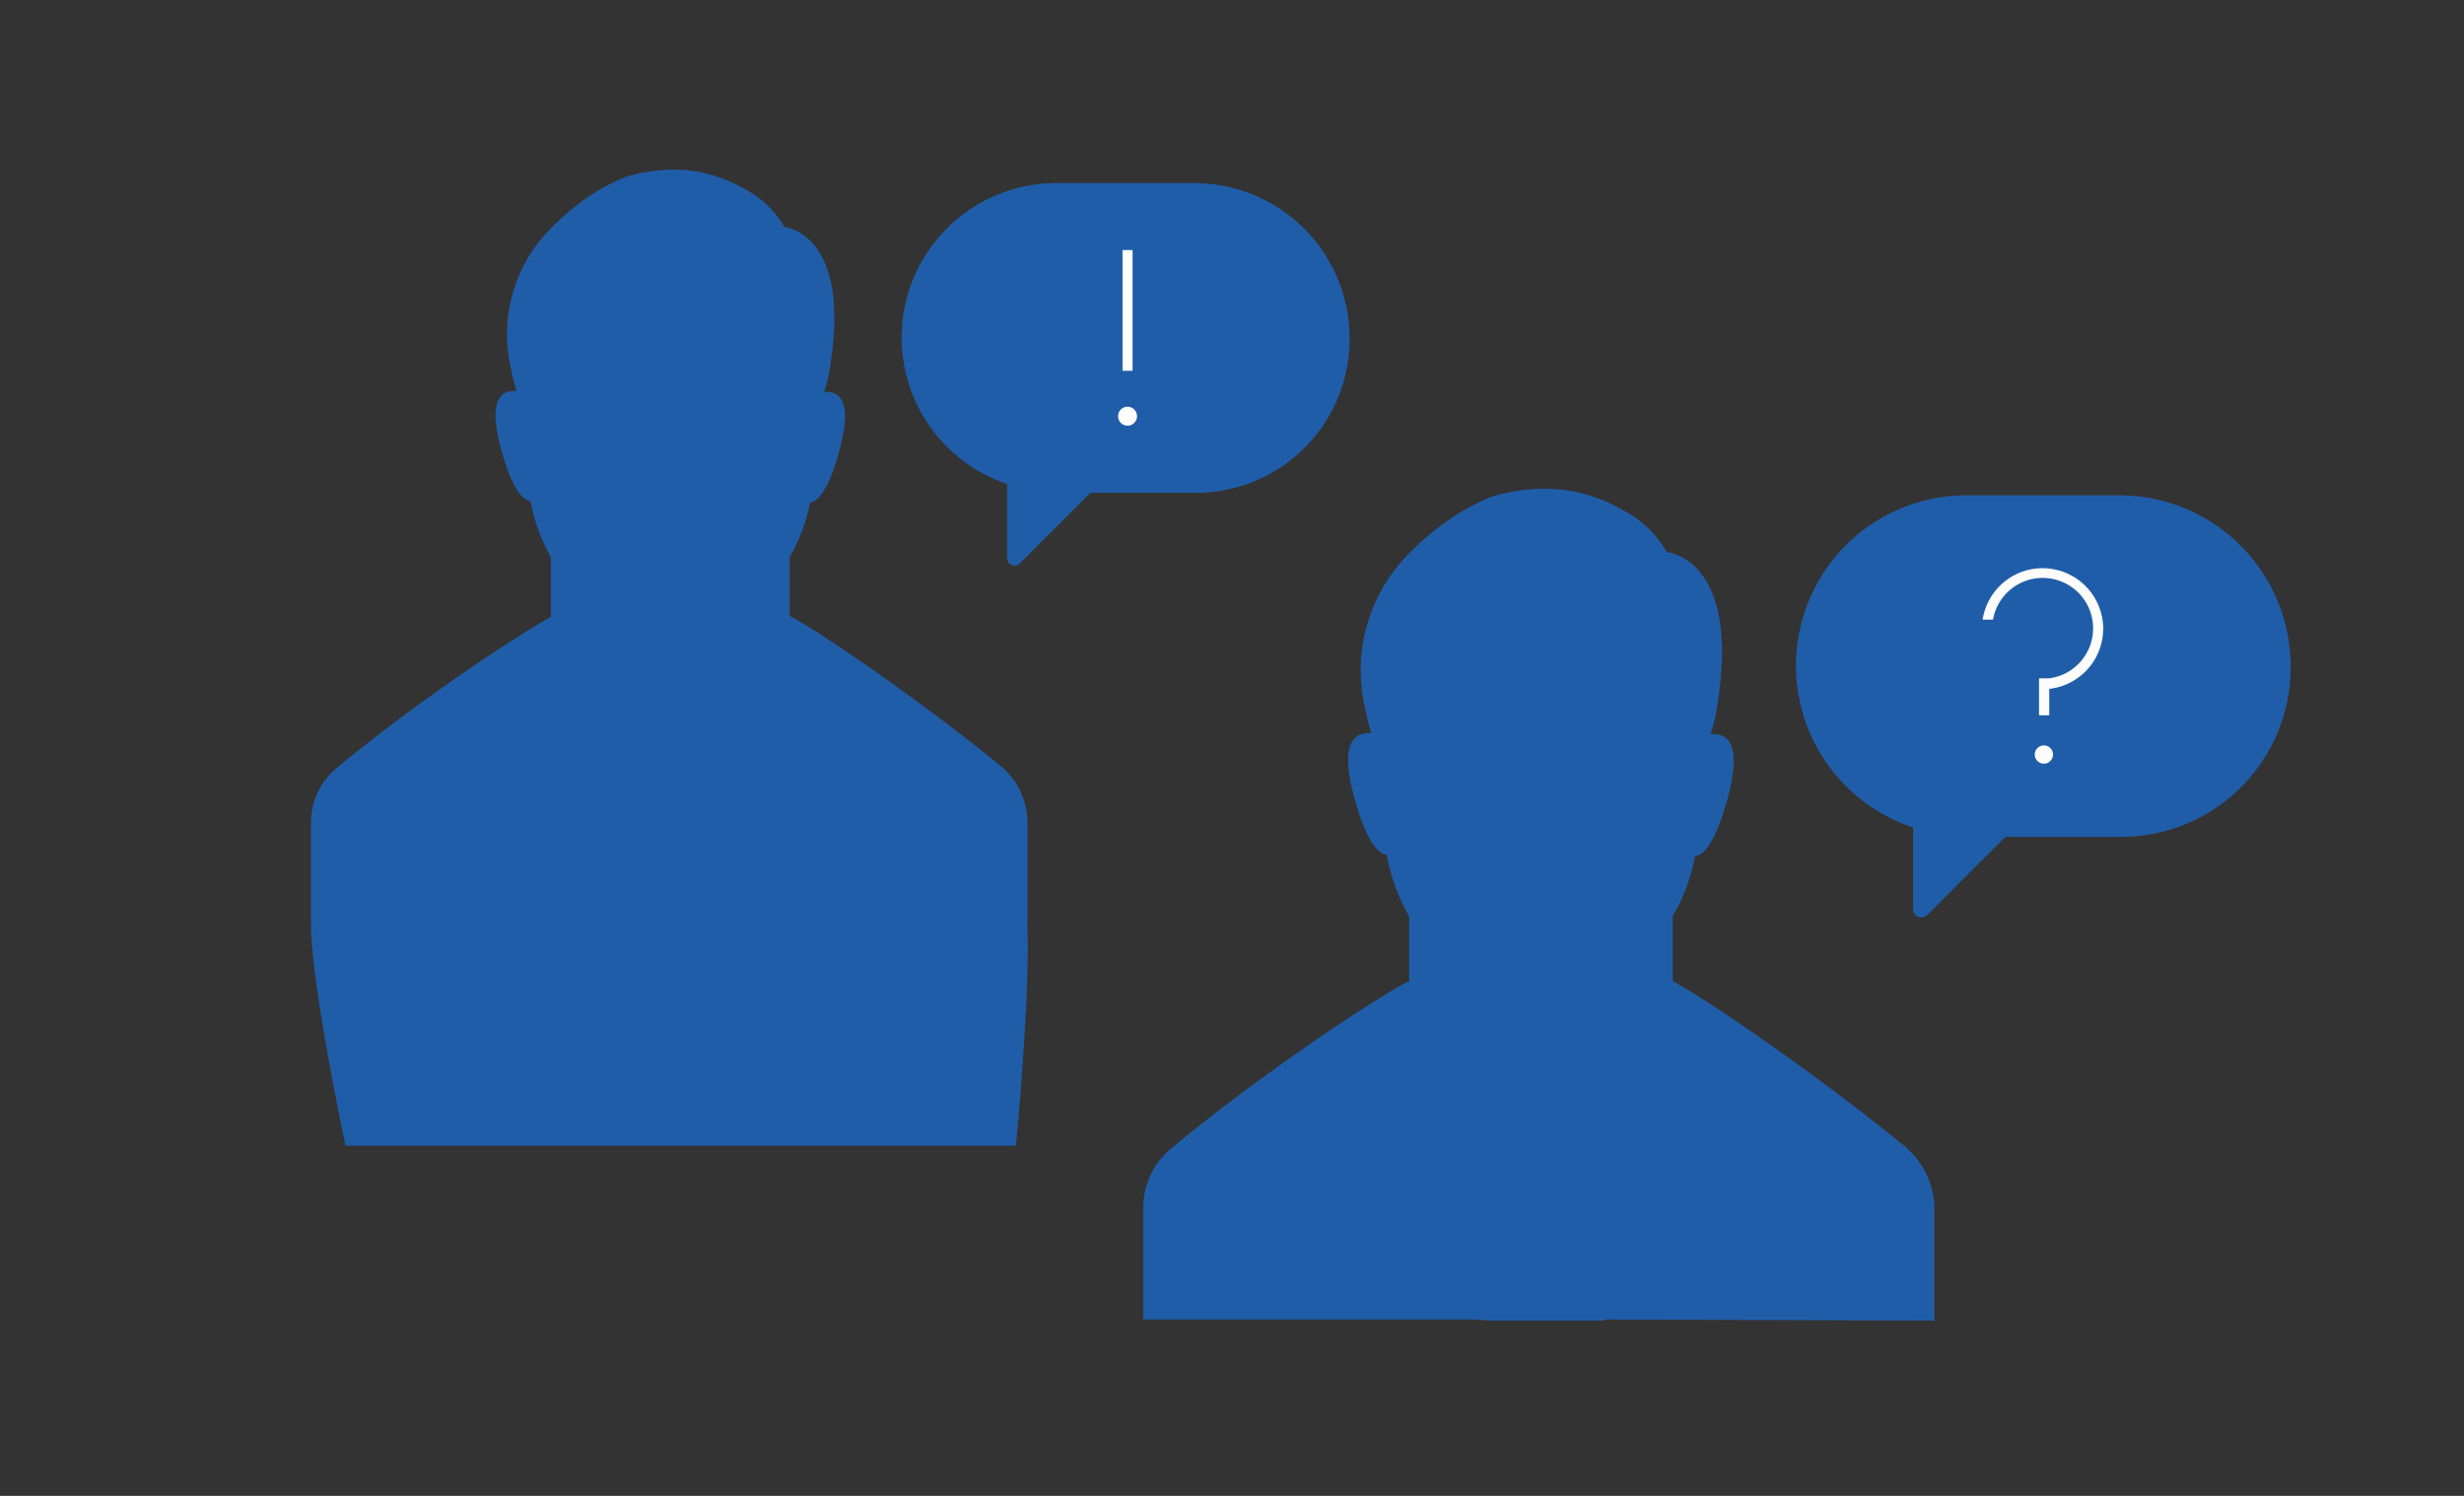 <svg id="V2" xmlns="http://www.w3.org/2000/svg" viewBox="0 0 280 170"><rect x="0" y="0" width="280" height="170" fill="#333333" stroke="none"/><defs><style>.cls-1{fill:#205da9;}.cls-2{fill:#fdfdfd;}</style></defs><title>icone-accompagner</title><g id="ACCOMPANY_-_copie" data-name="ACCOMPANY - copie"><path class="cls-1" d="M116.76,104.92V93.48a8.42,8.42,0,0,0-2.92-6.33C104,79.12,92.78,71.57,89.74,70V63.3a19.45,19.45,0,0,0,2.31-6.21c.85,0,2.07-1.34,3.29-5.72,1.7-6.09-.12-6.94-1.7-6.82a14.23,14.23,0,0,0,.61-2.43c2.68-15.7-5.11-16.31-5.11-16.31a11,11,0,0,0-4.62-4.38,15.94,15.94,0,0,0-9.61-2.07,18.83,18.83,0,0,0-3.77.73A22.26,22.26,0,0,0,67,22.28a28.48,28.48,0,0,0-4.26,3.53A17.06,17.06,0,0,0,58.09,42a23.66,23.66,0,0,0,.61,2.43c-1.58-.12-3.41.73-1.7,6.82,1.22,4.38,2.43,5.6,3.29,5.72A20.06,20.06,0,0,0,62.6,63.3v6.82c-3,1.58-14.48,9-24.34,17.16a8,8,0,0,0-2.92,6.21v11.44h0c0,6.94,3.92,25.27,3.92,25.27h76.18s1.7-17.41,1.29-25.27Z"/><path class="cls-1" d="M135.87,20.81h-16A17.55,17.55,0,0,0,114.44,55v8.4a.85.85,0,0,0,1.46.61l8-8h11.93a17.46,17.46,0,0,0,17.53-17.53A17.64,17.64,0,0,0,135.87,20.81Z"/><path class="cls-1" d="M241,56.29h-17.6a19.36,19.36,0,0,0-6,37.75v9.27a.94.94,0,0,0,1.61.67l8.87-8.87H241A19.26,19.26,0,0,0,260.3,75.77,19.47,19.47,0,0,0,241,56.29Zm-24.32,74.16c-10.88-8.87-23.24-17.2-26.6-18.94v-7.39a21.47,21.47,0,0,0,2.55-6.85c.94,0,2.28-1.48,3.63-6.31,1.88-6.72-.13-7.66-1.88-7.52a15.71,15.71,0,0,0,.67-2.69c3-17.33-5.64-18-5.64-18a12.15,12.15,0,0,0-5.11-4.84,17.59,17.59,0,0,0-10.61-2.28,20.78,20.78,0,0,0-4.16.81,24.58,24.58,0,0,0-4.57,2.42,31.44,31.44,0,0,0-4.7,3.9,18.83,18.83,0,0,0-5.1,17.87,26.1,26.1,0,0,0,.67,2.69c-1.75-.13-3.76.81-1.88,7.52,1.34,4.84,2.69,6.18,3.63,6.31a22.14,22.14,0,0,0,2.55,7v7.46l-.13-.07c-3.36,1.75-16,9.94-26.87,18.94a8.81,8.81,0,0,0-3.22,6.85v12.63H167.6l1.61.13h13.17l0-.13,37.44.13V137.43A9.29,9.29,0,0,0,216.64,130.45Z"/><circle class="cls-2" cx="232.26" cy="85.75" r="1.04"/><path class="cls-2" d="M239,71.42a6.89,6.89,0,0,0-13.7-1h1.18a5.73,5.73,0,1,1,6.39,6.67h-1.16v4.2h1.16v-3A6.9,6.9,0,0,0,239,71.42Z"/><circle class="cls-2" cx="128.13" cy="47.3" r="1.08"/><rect class="cls-2" x="127.56" y="28.42" width="1.14" height="13.72"/></g></svg>